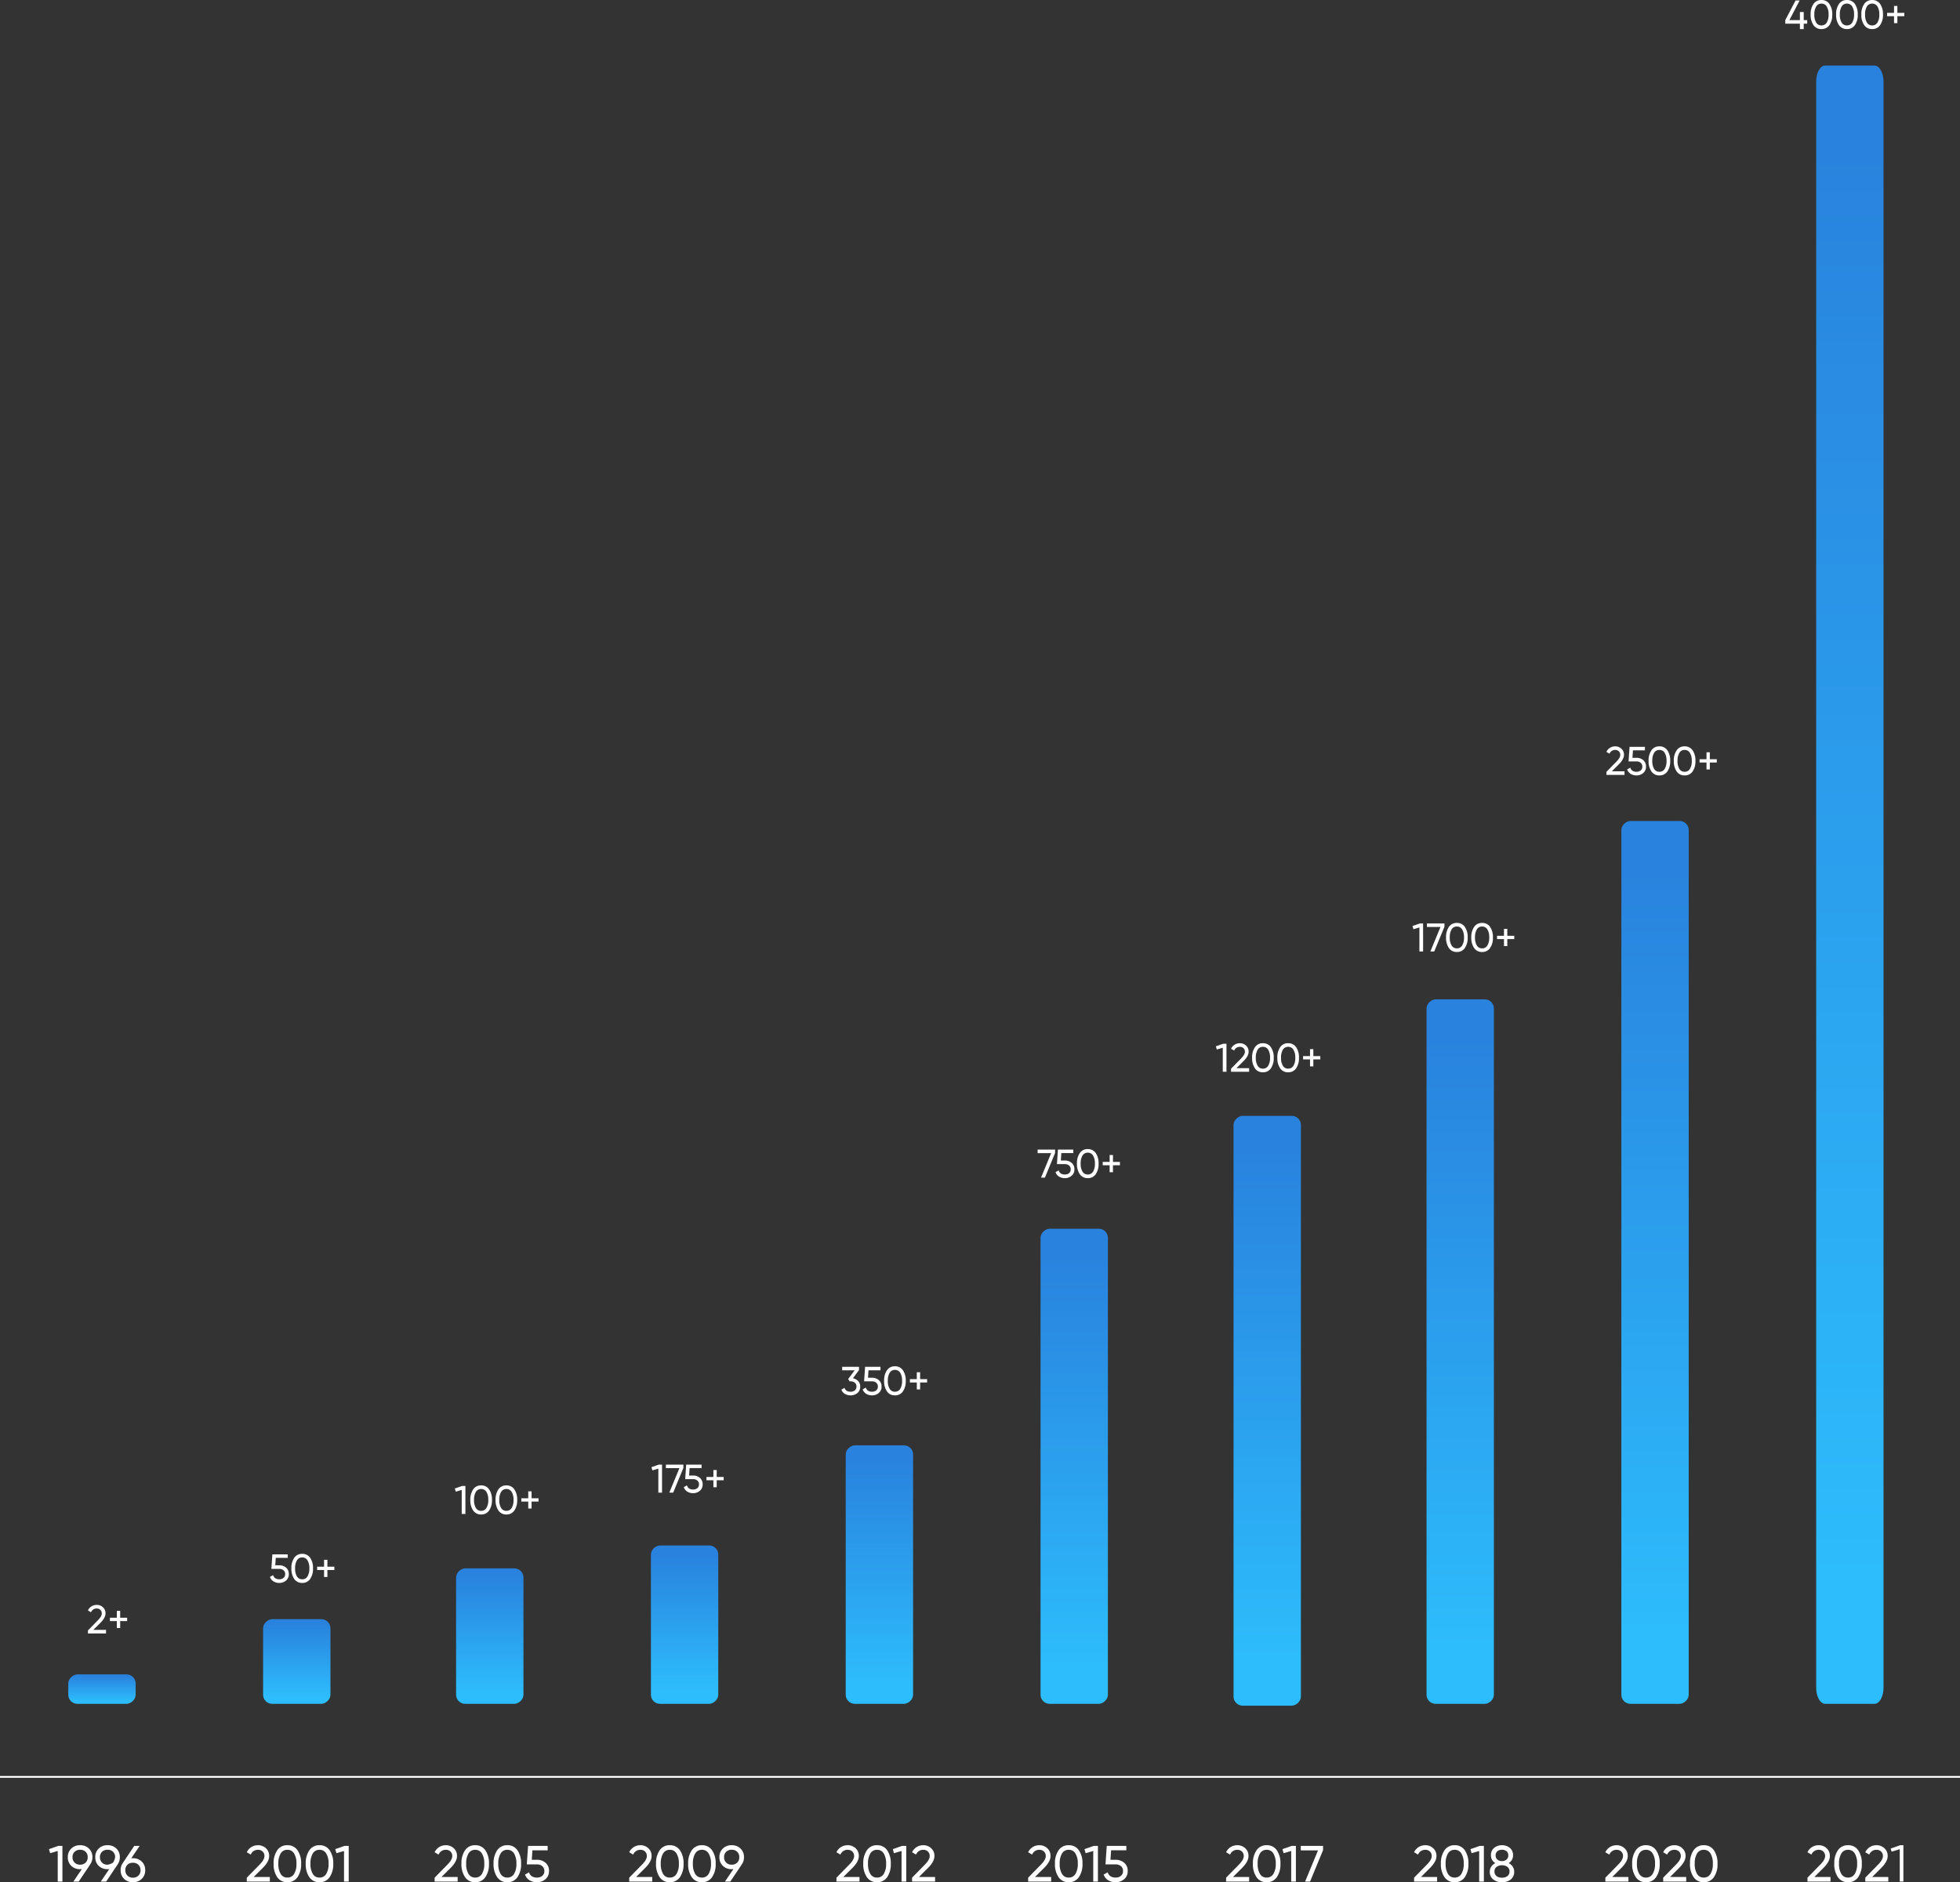 <svg xmlns="http://www.w3.org/2000/svg" xmlns:xlink="http://www.w3.org/1999/xlink" width="1076.5" height="1033.999" viewBox="0 0 1076.5 1033.999">
  <rect x="0" y="0" width="1076.5" height="1033.999" fill="#333333" stroke="none"/>
  <defs>
    <linearGradient id="linear-gradient" x1="0.083" y1="0.5" x2="0.942" y2="0.5" gradientUnits="objectBoundingBox">
      <stop offset="0" stop-color="#2dbcfc"/>
      <stop offset="1" stop-color="#2983de"/>
    </linearGradient>
  </defs>
  <g id="Group_11" data-name="Group 11" transform="translate(-340 -11)">
    <g id="Group_8" data-name="Group 8" transform="translate(41 237)">
      <g id="Group_1631" data-name="Group 1631" transform="translate(2655 3492)">
        <path id="_1996_2001_2005_2009_2012_2015_2017_2018_2020" data-name="1996       2001       2005      2009       2012       2015        2017       2018      2020" d="M5.544-19.6h2.24V0H5.208V-16.8L1.036-15.568l-.644-2.24Zm18.7,6.216a6.6,6.6,0,0,1-1.2,3.948h.028L16.744,0H13.8l4.648-6.86q-.616.056-.952.056a6.685,6.685,0,0,1-4.858-1.834,6.32,6.32,0,0,1-1.89-4.746,6.32,6.32,0,0,1,1.89-4.746A6.685,6.685,0,0,1,17.5-19.964a6.685,6.685,0,0,1,4.858,1.834,6.32,6.32,0,0,1,1.89,4.746ZM14.49-16.352a3.933,3.933,0,0,0-1.162,2.968A3.979,3.979,0,0,0,14.49-10.4,4.128,4.128,0,0,0,17.5-9.268,4.128,4.128,0,0,0,20.51-10.4a3.979,3.979,0,0,0,1.162-2.982,3.958,3.958,0,0,0-1.148-2.968A4.145,4.145,0,0,0,17.5-17.47,4.157,4.157,0,0,0,14.49-16.352Zm24.822,2.968a6.6,6.6,0,0,1-1.2,3.948h.028L31.808,0h-2.94l4.648-6.86q-.616.056-.952.056a6.685,6.685,0,0,1-4.858-1.834,6.32,6.32,0,0,1-1.89-4.746,6.32,6.32,0,0,1,1.89-4.746,6.685,6.685,0,0,1,4.858-1.834,6.685,6.685,0,0,1,4.858,1.834,6.32,6.32,0,0,1,1.89,4.746Zm-9.758-2.968a3.933,3.933,0,0,0-1.162,2.968A3.979,3.979,0,0,0,29.554-10.4a4.128,4.128,0,0,0,3.01,1.134,7.566,7.566,0,0,0,3.01-1.134,7.281,7.281,0,0,0,1.162-2.982,3.958,3.958,0,0,0-1.148-2.968,4.145,4.145,0,0,0-3.024-1.12A4.157,4.157,0,0,0,29.554-16.352Zm16.954,3.528a6.7,6.7,0,0,1,4.844,1.834,6.3,6.3,0,0,1,1.9,4.746,6.342,6.342,0,0,1-1.9,4.76A6.669,6.669,0,0,1,46.508.364,6.657,6.657,0,0,1,41.65-1.484a6.366,6.366,0,0,1-1.89-4.76,6.585,6.585,0,0,1,1.176-3.92l6.3-9.436H50.2l-4.63,6.832q.63-.056.938-.056ZM43.5-3.262a4.128,4.128,0,0,0,3.01,1.134,4.128,4.128,0,0,0,3.01-1.134,3.979,3.979,0,0,0,1.16-2.982,3.933,3.933,0,0,0-1.162-2.968,4.157,4.157,0,0,0-3.01-1.12,4.145,4.145,0,0,0-3.024,1.12,3.958,3.958,0,0,0-1.148,2.968A3.979,3.979,0,0,0,43.5-3.262ZM109.048,0V-2.128l6.916-7.056q2.772-2.772,2.772-4.76a3.319,3.319,0,0,0-1.008-2.576,3.513,3.513,0,0,0-2.464-.924,4.2,4.2,0,0,0-4.032,2.632L109.048-16.1a6.623,6.623,0,0,1,2.562-2.884,6.929,6.929,0,0,1,3.626-.98,6.226,6.226,0,0,1,4.284,1.624,5.562,5.562,0,0,1,1.82,4.368q0,2.969-3.5,6.471l-5,4.981h8.86V0Zm27.86-2.408A6.463,6.463,0,0,1,131.336.364a6.463,6.463,0,0,1-5.572-2.772A12.429,12.429,0,0,1,123.776-9.8a12.429,12.429,0,0,1,1.988-7.392,6.463,6.463,0,0,1,5.572-2.772,6.463,6.463,0,0,1,5.572,2.772A12.429,12.429,0,0,1,138.9-9.8a12.429,12.429,0,0,1-1.992,7.392Zm-9.24-1.764a4.121,4.121,0,0,0,3.668,1.988,4.154,4.154,0,0,0,3.682-1.988,10.247,10.247,0,0,0,1.3-5.628,10.321,10.321,0,0,0-1.3-5.642,4.147,4.147,0,0,0-3.682-2,4.121,4.121,0,0,0-3.668,1.988A10.4,10.4,0,0,0,126.38-9.8a10.336,10.336,0,0,0,1.288,5.628Zm26.88,1.764A6.463,6.463,0,0,1,148.976.364,6.463,6.463,0,0,1,143.4-2.408,12.429,12.429,0,0,1,141.416-9.8a12.429,12.429,0,0,1,1.988-7.392,6.463,6.463,0,0,1,5.572-2.772,6.463,6.463,0,0,1,5.572,2.772A12.429,12.429,0,0,1,156.536-9.8,12.429,12.429,0,0,1,154.548-2.408Zm-9.24-1.764a4.121,4.121,0,0,0,3.668,1.988,4.154,4.154,0,0,0,3.682-1.988,10.247,10.247,0,0,0,1.3-5.628,10.321,10.321,0,0,0-1.3-5.642,4.147,4.147,0,0,0-3.682-2,4.121,4.121,0,0,0-3.668,1.988A10.4,10.4,0,0,0,144.02-9.8a10.336,10.336,0,0,0,1.288,5.628ZM162.78-19.6h2.24V0h-2.576V-16.8l-4.172,1.232-.644-2.24ZM212.212,0V-2.128l6.916-7.056q2.772-2.772,2.772-4.76a3.319,3.319,0,0,0-1.008-2.576,3.513,3.513,0,0,0-2.464-.924,4.2,4.2,0,0,0-4.032,2.632L212.212-16.1a6.623,6.623,0,0,1,2.562-2.884,6.929,6.929,0,0,1,3.626-.98,6.226,6.226,0,0,1,4.284,1.624,5.562,5.562,0,0,1,1.82,4.368Q224.5-11,221-7.5l-5,4.98h8.861V0Zm27.86-2.408A6.463,6.463,0,0,1,234.5.364a6.463,6.463,0,0,1-5.572-2.772A12.429,12.429,0,0,1,226.94-9.8a12.429,12.429,0,0,1,1.988-7.392,6.463,6.463,0,0,1,5.572-2.772,6.463,6.463,0,0,1,5.572,2.772A12.429,12.429,0,0,1,242.06-9.8a12.429,12.429,0,0,1-1.988,7.392Zm-9.24-1.764A4.121,4.121,0,0,0,234.5-2.184a4.154,4.154,0,0,0,3.682-1.988,10.247,10.247,0,0,0,1.3-5.628,10.321,10.321,0,0,0-1.3-5.642,4.147,4.147,0,0,0-3.682-2,4.121,4.121,0,0,0-3.668,1.988A10.4,10.4,0,0,0,229.544-9.8a10.336,10.336,0,0,0,1.288,5.628Zm26.88,1.764A6.463,6.463,0,0,1,252.14.364a6.463,6.463,0,0,1-5.572-2.772A12.429,12.429,0,0,1,244.58-9.8a12.429,12.429,0,0,1,1.988-7.392,6.463,6.463,0,0,1,5.572-2.772,6.463,6.463,0,0,1,5.572,2.772A12.429,12.429,0,0,1,259.7-9.8a12.429,12.429,0,0,1-1.988,7.392Zm-9.24-1.764a4.121,4.121,0,0,0,3.668,1.988,4.154,4.154,0,0,0,3.682-1.988,10.247,10.247,0,0,0,1.3-5.628,10.321,10.321,0,0,0-1.3-5.642,4.147,4.147,0,0,0-3.682-2,4.121,4.121,0,0,0-3.668,1.988A10.4,10.4,0,0,0,247.184-9.8a10.336,10.336,0,0,0,1.288,5.628Zm19.958-7.784a6.985,6.985,0,0,1,4.694,1.638,5.627,5.627,0,0,1,1.92,4.522,5.584,5.584,0,0,1-1.96,4.508,7.139,7.139,0,0,1-4.76,1.652,7.524,7.524,0,0,1-4-1.078,5.7,5.7,0,0,1-2.464-3.122l2.212-1.26a3.656,3.656,0,0,0,1.512,2.17,4.859,4.859,0,0,0,2.744.742,4.539,4.539,0,0,0,3-.952,3.265,3.265,0,0,0,1.148-2.66A3.306,3.306,0,0,0,271.32-8.47a4.41,4.41,0,0,0-2.94-.966h-5.544l.7-10.164h10.752v2.436h-8.372l-.345,5.208ZM319.088,0V-2.128L326-9.184q2.772-2.772,2.772-4.76a3.319,3.319,0,0,0-1.008-2.576,3.513,3.513,0,0,0-2.464-.924,4.2,4.2,0,0,0-4.032,2.632l-2.18-1.288a6.623,6.623,0,0,1,2.562-2.884,6.929,6.929,0,0,1,3.626-.98,6.226,6.226,0,0,1,4.284,1.624,5.562,5.562,0,0,1,1.82,4.368q0,2.969-3.5,6.471l-5,4.981h8.861V0Zm27.86-2.408A6.463,6.463,0,0,1,341.376.364,6.463,6.463,0,0,1,335.8-2.408,12.429,12.429,0,0,1,333.816-9.8a12.429,12.429,0,0,1,1.988-7.392,6.463,6.463,0,0,1,5.572-2.772,6.463,6.463,0,0,1,5.572,2.772A12.429,12.429,0,0,1,348.936-9.8,12.429,12.429,0,0,1,346.948-2.408Zm-9.24-1.764a4.121,4.121,0,0,0,3.668,1.988,4.154,4.154,0,0,0,3.682-1.988,10.247,10.247,0,0,0,1.3-5.628,10.321,10.321,0,0,0-1.3-5.642,4.147,4.147,0,0,0-3.682-2,4.121,4.121,0,0,0-3.668,1.988A10.4,10.4,0,0,0,336.42-9.8a10.336,10.336,0,0,0,1.288,5.628Zm26.88,1.764A6.463,6.463,0,0,1,359.016.364a6.463,6.463,0,0,1-5.572-2.772A12.429,12.429,0,0,1,351.456-9.8a12.429,12.429,0,0,1,1.988-7.392,6.463,6.463,0,0,1,5.572-2.772,6.463,6.463,0,0,1,5.572,2.772A12.429,12.429,0,0,1,366.576-9.8a12.429,12.429,0,0,1-1.988,7.392Zm-9.24-1.764a4.121,4.121,0,0,0,3.668,1.988A4.154,4.154,0,0,0,362.7-4.172,10.247,10.247,0,0,0,364-9.8a10.32,10.32,0,0,0-1.3-5.642,4.147,4.147,0,0,0-3.682-2,4.121,4.121,0,0,0-3.668,1.988A10.4,10.4,0,0,0,354.06-9.8a10.336,10.336,0,0,0,1.288,5.628Zm26.768-9.212a6.6,6.6,0,0,1-1.2,3.948h.028L374.612,0h-2.94l4.648-6.86q-.616.056-.952.056a6.685,6.685,0,0,1-4.858-1.834,6.32,6.32,0,0,1-1.89-4.746,6.32,6.32,0,0,1,1.89-4.746,6.685,6.685,0,0,1,4.858-1.834,6.685,6.685,0,0,1,4.858,1.834,6.32,6.32,0,0,1,1.89,4.746Zm-9.758-2.968a3.933,3.933,0,0,0-1.162,2.968,3.979,3.979,0,0,0,1.162,2.982,4.128,4.128,0,0,0,3.01,1.134,4.128,4.128,0,0,0,3.01-1.134,3.979,3.979,0,0,0,1.162-2.982,3.958,3.958,0,0,0-1.148-2.968,4.145,4.145,0,0,0-3.024-1.12,4.157,4.157,0,0,0-3.01,1.12ZM432.908,0V-2.128l6.916-7.056q2.772-2.772,2.772-4.76a3.319,3.319,0,0,0-1.008-2.576,3.513,3.513,0,0,0-2.464-.924,4.2,4.2,0,0,0-4.032,2.632L432.908-16.1a6.623,6.623,0,0,1,2.562-2.884,6.929,6.929,0,0,1,3.626-.98,6.226,6.226,0,0,1,4.284,1.624,5.562,5.562,0,0,1,1.82,4.368q0,2.969-3.5,6.471l-5,4.981h8.861V0Zm27.86-2.408A6.463,6.463,0,0,1,455.2.364a6.463,6.463,0,0,1-5.572-2.772A12.429,12.429,0,0,1,447.636-9.8a12.429,12.429,0,0,1,1.988-7.392,6.463,6.463,0,0,1,5.572-2.772,6.463,6.463,0,0,1,5.572,2.772A12.429,12.429,0,0,1,462.756-9.8a12.429,12.429,0,0,1-1.988,7.392Zm-9.24-1.764A4.121,4.121,0,0,0,455.2-2.184a4.154,4.154,0,0,0,3.682-1.988,10.247,10.247,0,0,0,1.3-5.628,10.321,10.321,0,0,0-1.3-5.642,4.147,4.147,0,0,0-3.682-2,4.121,4.121,0,0,0-3.668,1.988A10.4,10.4,0,0,0,450.24-9.8a10.336,10.336,0,0,0,1.288,5.628ZM469-19.6h2.24V0h-2.576V-16.8l-4.172,1.232-.644-2.24ZM474.432,0V-2.128l6.916-7.056q2.772-2.772,2.772-4.76a3.319,3.319,0,0,0-1.008-2.576,3.513,3.513,0,0,0-2.464-.924,4.2,4.2,0,0,0-4.032,2.632L474.432-16.1a6.623,6.623,0,0,1,2.562-2.884,6.929,6.929,0,0,1,3.626-.98,6.226,6.226,0,0,1,4.28,1.624,5.562,5.562,0,0,1,1.82,4.368q0,2.969-3.5,6.471l-5,4.981h8.861V0Zm63.756,0V-2.128L545.1-9.184q2.772-2.772,2.772-4.76a3.319,3.319,0,0,0-1.008-2.576,3.513,3.513,0,0,0-2.464-.924,4.2,4.2,0,0,0-4.032,2.632l-2.18-1.288a6.623,6.623,0,0,1,2.562-2.884,6.929,6.929,0,0,1,3.626-.98,6.226,6.226,0,0,1,4.284,1.624,5.562,5.562,0,0,1,1.82,4.368q0,2.969-3.5,6.471l-5,4.981h8.861V0Zm27.86-2.408A6.463,6.463,0,0,1,560.476.364,6.463,6.463,0,0,1,554.9-2.408,12.429,12.429,0,0,1,552.916-9.8a12.429,12.429,0,0,1,1.988-7.392,6.463,6.463,0,0,1,5.572-2.772,6.463,6.463,0,0,1,5.572,2.772A12.429,12.429,0,0,1,568.036-9.8a12.429,12.429,0,0,1-1.988,7.392Zm-9.24-1.764a4.121,4.121,0,0,0,3.668,1.988,4.154,4.154,0,0,0,3.682-1.988,10.247,10.247,0,0,0,1.3-5.628,10.321,10.321,0,0,0-1.3-5.642,4.147,4.147,0,0,0-3.682-2,4.121,4.121,0,0,0-3.668,1.988A10.4,10.4,0,0,0,555.52-9.8a10.336,10.336,0,0,0,1.288,5.628ZM574.28-19.6h2.24V0h-2.576V-16.8l-4.172,1.232-.644-2.24Zm11.978,7.644a6.985,6.985,0,0,1,4.694,1.638,5.627,5.627,0,0,1,1.92,4.522,5.584,5.584,0,0,1-1.96,4.508,7.139,7.139,0,0,1-4.76,1.652,7.524,7.524,0,0,1-4-1.078,5.7,5.7,0,0,1-2.464-3.122L581.9-5.1a3.656,3.656,0,0,0,1.512,2.17,4.859,4.859,0,0,0,2.744.742,4.539,4.539,0,0,0,3-.952A3.265,3.265,0,0,0,590.3-5.8a3.306,3.306,0,0,0-1.148-2.674,4.41,4.41,0,0,0-2.94-.966h-5.544l.7-10.164H592.12v2.436h-8.372L583.4-11.96ZM646.916,0V-2.128l6.916-7.056q2.772-2.772,2.772-4.76a3.319,3.319,0,0,0-1-2.576,3.513,3.513,0,0,0-2.464-.924,4.2,4.2,0,0,0-4.032,2.632L646.916-16.1a6.623,6.623,0,0,1,2.562-2.884,6.929,6.929,0,0,1,3.626-.98,6.226,6.226,0,0,1,4.284,1.624,5.562,5.562,0,0,1,1.82,4.368q0,2.969-3.5,6.471l-5,4.981h8.861V0Zm27.86-2.408A6.463,6.463,0,0,1,669.2.364a6.463,6.463,0,0,1-5.572-2.772A12.429,12.429,0,0,1,661.644-9.8a12.429,12.429,0,0,1,1.988-7.392,6.463,6.463,0,0,1,5.572-2.772,6.463,6.463,0,0,1,5.572,2.772A12.429,12.429,0,0,1,676.764-9.8a12.429,12.429,0,0,1-1.988,7.392Zm-9.24-1.764A4.121,4.121,0,0,0,669.2-2.184a4.154,4.154,0,0,0,3.682-1.988,10.247,10.247,0,0,0,1.3-5.628,10.321,10.321,0,0,0-1.3-5.642,4.147,4.147,0,0,0-3.682-2,4.121,4.121,0,0,0-3.668,1.988A10.4,10.4,0,0,0,664.248-9.8a10.337,10.337,0,0,0,1.288,5.628ZM683.008-19.6h2.24V0h-2.576V-16.8L678.5-15.568l-.644-2.24Zm4.926,0h12.238v2.324L693.032,0h-2.716L697.4-17.136h-9.464ZM750.16,0V-2.128l6.916-7.056q2.772-2.772,2.772-4.76a3.319,3.319,0,0,0-1.008-2.576,3.513,3.513,0,0,0-2.464-.924,4.2,4.2,0,0,0-4.032,2.632L750.16-16.1a6.623,6.623,0,0,1,2.562-2.884,6.929,6.929,0,0,1,3.626-.98,6.226,6.226,0,0,1,4.284,1.624,5.562,5.562,0,0,1,1.82,4.368q0,2.969-3.5,6.471l-5,4.981h8.861V0Zm27.86-2.408A6.463,6.463,0,0,1,772.448.364a6.463,6.463,0,0,1-5.572-2.772A12.428,12.428,0,0,1,764.888-9.8a12.429,12.429,0,0,1,1.988-7.392,6.463,6.463,0,0,1,5.572-2.772,6.463,6.463,0,0,1,5.572,2.772A12.429,12.429,0,0,1,780.008-9.8a12.429,12.429,0,0,1-1.988,7.392Zm-9.24-1.764a4.121,4.121,0,0,0,3.668,1.988,4.154,4.154,0,0,0,3.682-1.988,10.248,10.248,0,0,0,1.3-5.628,10.321,10.321,0,0,0-1.3-5.642,4.147,4.147,0,0,0-3.682-2,4.121,4.121,0,0,0-3.668,1.988A10.4,10.4,0,0,0,767.492-9.8a10.336,10.336,0,0,0,1.288,5.628ZM786.252-19.6h2.24V0h-2.576V-16.8l-4.172,1.232-.644-2.24ZM802.1-10.136a5.739,5.739,0,0,1,2.24,1.96,4.973,4.973,0,0,1,.812,2.8,5.135,5.135,0,0,1-1.876,4.214A7.431,7.431,0,0,1,798.432.364a7.387,7.387,0,0,1-4.816-1.526,5.134,5.134,0,0,1-1.876-4.214,4.973,4.973,0,0,1,.812-2.8,5.74,5.74,0,0,1,2.24-1.96,4.785,4.785,0,0,1-2.408-4.284,4.979,4.979,0,0,1,1.778-4.1,6.565,6.565,0,0,1,4.27-1.442,6.606,6.606,0,0,1,4.3,1.442,4.979,4.979,0,0,1,1.778,4.1,4.785,4.785,0,0,1-2.41,4.284Zm-3.668-7.336a3.877,3.877,0,0,0-2.478.784,2.78,2.78,0,0,0-.994,2.324,2.82,2.82,0,0,0,1.008,2.31,3.761,3.761,0,0,0,2.464.826,3.761,3.761,0,0,0,2.464-.826,2.82,2.82,0,0,0,1.008-2.31,2.8,2.8,0,0,0-.98-2.324,3.864,3.864,0,0,0-2.492-.784Zm0,15.344a4.77,4.77,0,0,0,3.01-.882,3.019,3.019,0,0,0,1.134-2.534,2.989,2.989,0,0,0-1.134-2.506,4.77,4.77,0,0,0-3.01-.882,4.722,4.722,0,0,0-2.982.882,2.989,2.989,0,0,0-1.134,2.506A3.019,3.019,0,0,0,795.45-3.01a4.722,4.722,0,0,0,2.982.882ZM855.224,0V-2.128l6.916-7.056q2.772-2.772,2.772-4.76A3.319,3.319,0,0,0,863.9-16.52a3.513,3.513,0,0,0-2.464-.924,4.2,4.2,0,0,0-4.032,2.632l-2.18-1.288a6.624,6.624,0,0,1,2.562-2.884,6.929,6.929,0,0,1,3.626-.98A6.226,6.226,0,0,1,865.7-18.34a5.562,5.562,0,0,1,1.82,4.368q0,2.969-3.5,6.471l-5,4.981h8.861V0Zm27.86-2.408A6.463,6.463,0,0,1,877.512.364a6.463,6.463,0,0,1-5.572-2.772A12.428,12.428,0,0,1,869.952-9.8a12.429,12.429,0,0,1,1.988-7.392,6.463,6.463,0,0,1,5.572-2.772,6.463,6.463,0,0,1,5.572,2.772A12.43,12.43,0,0,1,885.072-9.8a12.429,12.429,0,0,1-1.988,7.392Zm-9.24-1.764a4.121,4.121,0,0,0,3.668,1.988,4.154,4.154,0,0,0,3.682-1.988A10.247,10.247,0,0,0,882.5-9.8a10.32,10.32,0,0,0-1.3-5.642,4.147,4.147,0,0,0-3.682-2,4.121,4.121,0,0,0-3.668,1.988A10.4,10.4,0,0,0,872.556-9.8a10.337,10.337,0,0,0,1.288,5.628ZM886.976,0V-2.128l6.916-7.056q2.772-2.772,2.772-4.76a3.32,3.32,0,0,0-1.008-2.576,3.513,3.513,0,0,0-2.464-.924,4.2,4.2,0,0,0-4.032,2.632L886.976-16.1a6.623,6.623,0,0,1,2.562-2.884,6.929,6.929,0,0,1,3.626-.98,6.226,6.226,0,0,1,4.284,1.624,5.562,5.562,0,0,1,1.82,4.368q0,2.969-3.5,6.471l-5,4.981h8.861V0Zm27.86-2.408A6.463,6.463,0,0,1,909.264.364a6.463,6.463,0,0,1-5.572-2.772A12.429,12.429,0,0,1,901.7-9.8a12.429,12.429,0,0,1,1.988-7.392,6.463,6.463,0,0,1,5.572-2.772,6.463,6.463,0,0,1,5.572,2.772A12.431,12.431,0,0,1,916.824-9.8a12.43,12.43,0,0,1-1.988,7.392ZM905.6-4.172a4.121,4.121,0,0,0,3.668,1.988,4.154,4.154,0,0,0,3.682-1.988,10.247,10.247,0,0,0,1.3-5.628,10.321,10.321,0,0,0-1.3-5.642,4.147,4.147,0,0,0-3.682-2,4.121,4.121,0,0,0-3.668,1.988A10.4,10.4,0,0,0,904.308-9.8,10.336,10.336,0,0,0,905.6-4.172Z" transform="translate(-2329.5 -2684.372)" fill="#fff"/>
        <line id="Line_24" data-name="Line 24" x2="1076.5" transform="translate(-2356 -2741.872)" fill="none" stroke="#fff" stroke-width="1"/>
        <rect id="Rectangle_765" data-name="Rectangle 765" width="16.189" height="37" rx="5" transform="translate(-2318.5 -2782.001) rotate(-90)" fill="url(#linear-gradient)"/>
        <rect id="Rectangle_766" data-name="Rectangle 766" width="46.51" height="37" rx="5" transform="translate(-2211.5 -2781.999) rotate(-90)" fill="url(#linear-gradient)"/>
        <rect id="Rectangle_767" data-name="Rectangle 767" width="87" height="37" rx="5" transform="translate(-1998.5 -2782) rotate(-90)" fill="url(#linear-gradient)"/>
        <rect id="Rectangle_768" data-name="Rectangle 768" width="74.415" height="37" rx="5" transform="translate(-2105.5 -2781.999) rotate(-90)" fill="url(#linear-gradient)"/>
        <rect id="Rectangle_769" data-name="Rectangle 769" width="141.999" height="37" rx="5" transform="translate(-1891.5 -2782.001) rotate(-90)" fill="url(#linear-gradient)"/>
        <rect id="Rectangle_770" data-name="Rectangle 770" width="261" height="37" rx="5" transform="translate(-1784.5 -2782) rotate(-90)" fill="url(#linear-gradient)"/>
        <rect id="Rectangle_771" data-name="Rectangle 771" width="485.001" height="37" rx="5" transform="translate(-1465.5 -2781.999) rotate(-90)" fill="url(#linear-gradient)"/>
        <rect id="Rectangle_772" data-name="Rectangle 772" width="324" height="37" rx="5" transform="translate(-1678.5 -2781) rotate(-90)" fill="url(#linear-gradient)"/>
        <rect id="Rectangle_773" data-name="Rectangle 773" width="387" height="37" rx="5" transform="translate(-1572.5 -2782) rotate(-90)" fill="url(#linear-gradient)"/>
        <path id="_2_" data-name="2+" d="M.792,0V-1.672L6.226-7.216Q8.4-9.394,8.4-10.956a2.608,2.608,0,0,0-.792-2.024,2.76,2.76,0,0,0-1.936-.726A3.3,3.3,0,0,0,2.5-11.638L.792-12.65a5.2,5.2,0,0,1,2.013-2.266,5.444,5.444,0,0,1,2.849-.77A4.892,4.892,0,0,1,9.02-14.41a4.37,4.37,0,0,1,1.43,3.432q0,2.333-2.748,5.084L3.774-1.98h6.962V0ZM22.33-8.624V-6.8H18.5v3.83H16.676V-6.8H12.87V-8.624h3.806V-12.43H18.5v3.806Z" transform="translate(-2308.5 -2820.666)" fill="#fff"/>
        <path id="_50_" data-name="50+" d="M5.935-9.394A5.488,5.488,0,0,1,9.624-8.107a4.422,4.422,0,0,1,1.508,3.553,4.388,4.388,0,0,1-1.54,3.542,5.609,5.609,0,0,1-3.74,1.3A5.911,5.911,0,0,1,2.706-.561,4.475,4.475,0,0,1,.77-3.014L2.508-4A2.872,2.872,0,0,0,3.7-2.3a3.818,3.818,0,0,0,2.156.583A3.567,3.567,0,0,0,8.21-2.465a2.565,2.565,0,0,0,.9-2.09,2.6,2.6,0,0,0-.9-2.1A3.465,3.465,0,0,0,5.9-7.414H1.54L2.09-15.4h8.448v1.914H3.96L3.689-9.394Zm16.923,7.5A5.078,5.078,0,0,1,18.48.286,5.078,5.078,0,0,1,14.1-1.892,9.765,9.765,0,0,1,12.54-7.7a9.765,9.765,0,0,1,1.56-5.808,5.078,5.078,0,0,1,4.378-2.178,5.078,5.078,0,0,1,4.378,2.178A9.765,9.765,0,0,1,24.42-7.7a9.765,9.765,0,0,1-1.562,5.808ZM15.6-3.278a3.238,3.238,0,0,0,2.88,1.562,3.264,3.264,0,0,0,2.893-1.562A8.051,8.051,0,0,0,22.4-7.7a8.109,8.109,0,0,0-1.023-4.433,3.258,3.258,0,0,0-2.893-1.573A3.238,3.238,0,0,0,15.6-12.144,8.17,8.17,0,0,0,14.586-7.7,8.121,8.121,0,0,0,15.6-3.278ZM36.146-8.624V-6.8H32.318v3.83H30.492V-6.8H26.686V-8.624h3.806V-12.43h1.826v3.806Z" transform="translate(-2208.5 -2848.714)" fill="#fff"/>
        <path id="_100_" data-name="100+" d="M4.356-15.4h1.76V0H4.092V-13.2l-3.278.968-.506-1.76ZM19.14-1.892A5.078,5.078,0,0,1,14.762.286a5.078,5.078,0,0,1-4.378-2.178A9.765,9.765,0,0,1,8.822-7.7a9.765,9.765,0,0,1,1.562-5.808,5.078,5.078,0,0,1,4.378-2.178,5.078,5.078,0,0,1,4.378,2.178A9.765,9.765,0,0,1,20.7-7.7a9.765,9.765,0,0,1-1.56,5.808ZM11.88-3.278a3.238,3.238,0,0,0,2.882,1.562,3.264,3.264,0,0,0,2.893-1.562A8.051,8.051,0,0,0,18.678-7.7a8.109,8.109,0,0,0-1.023-4.433,3.258,3.258,0,0,0-2.893-1.573,3.238,3.238,0,0,0-2.882,1.562A8.17,8.17,0,0,0,10.868-7.7,8.121,8.121,0,0,0,11.88-3.278ZM33-1.892A5.078,5.078,0,0,1,28.622.286a5.078,5.078,0,0,1-4.378-2.178A9.765,9.765,0,0,1,22.682-7.7a9.765,9.765,0,0,1,1.562-5.808,5.078,5.078,0,0,1,4.378-2.178A5.078,5.078,0,0,1,33-13.508,9.765,9.765,0,0,1,34.562-7.7,9.765,9.765,0,0,1,33-1.892ZM25.74-3.278a3.238,3.238,0,0,0,2.882,1.562,3.264,3.264,0,0,0,2.893-1.562A8.051,8.051,0,0,0,32.538-7.7a8.109,8.109,0,0,0-1.023-4.433,3.258,3.258,0,0,0-2.893-1.573,3.238,3.238,0,0,0-2.882,1.562A8.17,8.17,0,0,0,24.728-7.7,8.121,8.121,0,0,0,25.74-3.278ZM46.288-8.624V-6.8H42.46v3.83H40.634V-6.8H36.828V-8.624h3.806V-12.43H42.46v3.806Z" transform="translate(-2106.5 -2886.311)" fill="#fff"/>
        <path id="_175_" data-name="175+" d="M4.356-15.4h1.76V0H4.092V-13.2l-3.278.968-.506-1.76Zm3.871,0h9.615v1.826L12.232,0H10.1l5.565-13.464H8.227Zm15,6.006a5.488,5.488,0,0,1,3.688,1.287,4.422,4.422,0,0,1,1.508,3.553,4.388,4.388,0,0,1-1.54,3.542,5.609,5.609,0,0,1-3.74,1.3A5.912,5.912,0,0,1,20-.561a4.475,4.475,0,0,1-1.936-2.453L19.8-4a2.872,2.872,0,0,0,1.188,1.7,3.818,3.818,0,0,0,2.156.583A3.567,3.567,0,0,0,25.5-2.464a2.565,2.565,0,0,0,.9-2.09,2.6,2.6,0,0,0-.9-2.1,3.465,3.465,0,0,0-2.31-.759H18.832l.55-7.986H27.83v1.914H21.252l-.271,4.092Zm16.747.77V-6.8H36.146v3.83H34.32V-6.8H30.514V-8.624H34.32V-12.43h1.826v3.806Z" transform="translate(-1998.5 -2898.018)" fill="#fff"/>
        <path id="_350_" data-name="350+" d="M6.945-9.091a5.16,5.16,0,0,1,2.887,1.52,4.217,4.217,0,0,1,1.124,3.017,4.388,4.388,0,0,1-1.54,3.542,5.609,5.609,0,0,1-3.74,1.3,6.041,6.041,0,0,1-3.124-.8A4.417,4.417,0,0,1,.616-2.838L2.332-3.85q.682,2.134,3.344,2.134a3.532,3.532,0,0,0,2.332-.748,2.565,2.565,0,0,0,.9-2.09,2.6,2.6,0,0,0-.9-2.1,3.5,3.5,0,0,0-2.332-.759H5.148L4.334-8.668,7.9-13.486H1.056V-15.4H10.3l-.012,1.8Zm10.54-.3A5.488,5.488,0,0,1,21.173-8.1a4.422,4.422,0,0,1,1.508,3.553A4.388,4.388,0,0,1,21.141-1,5.609,5.609,0,0,1,17.4.286a5.911,5.911,0,0,1-3.146-.847A4.475,4.475,0,0,1,12.32-3.014L14.058-4a2.872,2.872,0,0,0,1.188,1.7,3.818,3.818,0,0,0,2.156.583,3.567,3.567,0,0,0,2.354-.748,2.565,2.565,0,0,0,.9-2.09,2.6,2.6,0,0,0-.9-2.1,3.465,3.465,0,0,0-2.31-.759H13.09l.55-7.986h8.448v1.914H15.51l-.271,4.092Zm16.923,7.5A5.078,5.078,0,0,1,30.03.286a5.078,5.078,0,0,1-4.378-2.178A9.765,9.765,0,0,1,24.09-7.7a9.765,9.765,0,0,1,1.562-5.808,5.078,5.078,0,0,1,4.378-2.178,5.078,5.078,0,0,1,4.378,2.178A9.765,9.765,0,0,1,35.97-7.7a9.765,9.765,0,0,1-1.562,5.808Zm-7.26-1.386A3.238,3.238,0,0,0,30.03-1.716a3.264,3.264,0,0,0,2.893-1.562A8.051,8.051,0,0,0,33.946-7.7a8.109,8.109,0,0,0-1.023-4.433,3.258,3.258,0,0,0-2.893-1.573,3.238,3.238,0,0,0-2.882,1.562A8.17,8.17,0,0,0,26.136-7.7a8.121,8.121,0,0,0,1.012,4.422ZM47.7-8.624V-6.8H43.868v3.83H42.042V-6.8H38.236V-8.624h3.806V-12.43h1.826v3.806Z" transform="translate(-1894.5 -2951.746)" fill="#fff"/>
        <path id="_750_" data-name="750+" d="M.4-15.4h9.61v1.826L4.4,0H2.266L7.831-13.464H.4Zm15,6.006a5.488,5.488,0,0,1,3.688,1.287A4.422,4.422,0,0,1,20.6-4.554a4.388,4.388,0,0,1-1.54,3.542,5.609,5.609,0,0,1-3.74,1.3,5.911,5.911,0,0,1-3.15-.847,4.475,4.475,0,0,1-1.94-2.455L11.968-4a2.872,2.872,0,0,0,1.188,1.7,3.818,3.818,0,0,0,2.156.583,3.567,3.567,0,0,0,2.354-.748,2.565,2.565,0,0,0,.9-2.09,2.6,2.6,0,0,0-.9-2.1,3.465,3.465,0,0,0-2.31-.759H11l.55-7.986H20v1.914H13.42l-.271,4.092Zm16.923,7.5A5.078,5.078,0,0,1,27.94.286a5.078,5.078,0,0,1-4.378-2.178A9.765,9.765,0,0,1,22-7.7a9.765,9.765,0,0,1,1.562-5.808,5.078,5.078,0,0,1,4.378-2.178,5.078,5.078,0,0,1,4.378,2.178A9.765,9.765,0,0,1,33.88-7.7a9.765,9.765,0,0,1-1.562,5.808ZM25.058-3.28A3.238,3.238,0,0,0,27.94-1.716a3.264,3.264,0,0,0,2.893-1.562A8.051,8.051,0,0,0,31.856-7.7a8.109,8.109,0,0,0-1.023-4.433,3.258,3.258,0,0,0-2.893-1.573,3.238,3.238,0,0,0-2.882,1.562A8.17,8.17,0,0,0,24.046-7.7a8.121,8.121,0,0,0,1.012,4.422ZM45.606-8.624V-6.8H41.778v3.83H39.952V-6.8H36.146V-8.624h3.806V-12.43h1.826v3.806Z" transform="translate(-1786.5 -3071.075)" fill="#fff"/>
        <path id="_1200_" data-name="1200+" d="M4.356-15.4h1.76V0H4.092V-13.2l-3.278.968-.506-1.76ZM8.624,0V-1.672l5.434-5.544q2.178-2.178,2.178-3.74a2.608,2.608,0,0,0-.792-2.024,2.76,2.76,0,0,0-1.936-.726,3.3,3.3,0,0,0-3.168,2.068L8.624-12.65a5.2,5.2,0,0,1,2.013-2.266,5.444,5.444,0,0,1,2.849-.77,4.892,4.892,0,0,1,3.366,1.276,4.37,4.37,0,0,1,1.43,3.432q0,2.333-2.748,5.084L11.606-1.98h6.962V0Zm21.89-1.892A5.078,5.078,0,0,1,26.136.286a5.078,5.078,0,0,1-4.378-2.178A9.765,9.765,0,0,1,20.2-7.7a9.765,9.765,0,0,1,1.562-5.808,5.078,5.078,0,0,1,4.378-2.178,5.078,5.078,0,0,1,4.378,2.178A9.765,9.765,0,0,1,32.076-7.7a9.765,9.765,0,0,1-1.562,5.808Zm-7.26-1.386a3.238,3.238,0,0,0,2.882,1.562,3.264,3.264,0,0,0,2.893-1.562A8.051,8.051,0,0,0,30.052-7.7a8.109,8.109,0,0,0-1.023-4.433,3.258,3.258,0,0,0-2.893-1.573,3.238,3.238,0,0,0-2.882,1.562A8.17,8.17,0,0,0,22.242-7.7a8.121,8.121,0,0,0,1.012,4.422Zm21.12,1.386A5.078,5.078,0,0,1,40,.286a5.078,5.078,0,0,1-4.378-2.178A9.765,9.765,0,0,1,34.056-7.7a9.765,9.765,0,0,1,1.562-5.808A5.078,5.078,0,0,1,40-15.686a5.078,5.078,0,0,1,4.378,2.178A9.765,9.765,0,0,1,45.936-7.7a9.765,9.765,0,0,1-1.562,5.808Zm-7.26-1.386A3.238,3.238,0,0,0,40-1.716a3.264,3.264,0,0,0,2.893-1.562A8.051,8.051,0,0,0,43.912-7.7a8.109,8.109,0,0,0-1.023-4.433A3.258,3.258,0,0,0,40-13.706a3.238,3.238,0,0,0-2.882,1.562A8.17,8.17,0,0,0,36.1-7.7a8.121,8.121,0,0,0,1.014,4.422ZM57.662-8.624V-6.8H53.834v3.83H52.008V-6.8H48.2V-8.624h3.806V-12.43h1.826v3.806Z" transform="translate(-1688.5 -3129.226)" fill="#fff"/>
        <path id="_1700_" data-name="1700+" d="M4.356-15.4h1.76V0H4.092V-13.2l-3.278.968-.506-1.76Zm3.871,0h9.615v1.826L12.232,0H10.1l5.565-13.464H8.227ZM29.04-1.892A5.078,5.078,0,0,1,24.662.286a5.078,5.078,0,0,1-4.378-2.178A9.765,9.765,0,0,1,18.722-7.7a9.765,9.765,0,0,1,1.562-5.808,5.078,5.078,0,0,1,4.378-2.178,5.078,5.078,0,0,1,4.378,2.178A9.765,9.765,0,0,1,30.6-7.7a9.765,9.765,0,0,1-1.56,5.808ZM21.78-3.278a3.238,3.238,0,0,0,2.882,1.562,3.264,3.264,0,0,0,2.893-1.562A8.051,8.051,0,0,0,28.578-7.7a8.109,8.109,0,0,0-1.023-4.433,3.258,3.258,0,0,0-2.893-1.573,3.238,3.238,0,0,0-2.882,1.562A8.17,8.17,0,0,0,20.768-7.7,8.121,8.121,0,0,0,21.78-3.278ZM42.9-1.892A5.078,5.078,0,0,1,38.522.286a5.078,5.078,0,0,1-4.378-2.178A9.765,9.765,0,0,1,32.582-7.7a9.765,9.765,0,0,1,1.562-5.808,5.078,5.078,0,0,1,4.378-2.178A5.078,5.078,0,0,1,42.9-13.508,9.765,9.765,0,0,1,44.462-7.7,9.765,9.765,0,0,1,42.9-1.892ZM35.64-3.278a3.238,3.238,0,0,0,2.882,1.562,3.264,3.264,0,0,0,2.893-1.562A8.051,8.051,0,0,0,42.438-7.7a8.109,8.109,0,0,0-1.023-4.433,3.258,3.258,0,0,0-2.893-1.573,3.238,3.238,0,0,0-2.882,1.562A8.17,8.17,0,0,0,34.628-7.7,8.121,8.121,0,0,0,35.64-3.278ZM56.188-8.624V-6.8H52.36v3.83H50.534V-6.8H46.728V-8.624h3.806V-12.43H52.36v3.806Z" transform="translate(-1580.5 -3195.31)" fill="#fff"/>
        <path id="_2500_" data-name="2500+" d="M.792,0V-1.672L6.226-7.216Q8.4-9.394,8.4-10.956a2.608,2.608,0,0,0-.792-2.024,2.76,2.76,0,0,0-1.936-.726A3.3,3.3,0,0,0,2.5-11.638L.792-12.65a5.2,5.2,0,0,1,2.013-2.266,5.444,5.444,0,0,1,2.849-.77A4.892,4.892,0,0,1,9.02-14.41a4.37,4.37,0,0,1,1.43,3.432q0,2.333-2.748,5.084L3.774-1.98h6.962V0ZM17.353-9.394a5.488,5.488,0,0,1,3.688,1.287A4.422,4.422,0,0,1,22.55-4.554a4.388,4.388,0,0,1-1.54,3.542,5.609,5.609,0,0,1-3.74,1.3,5.911,5.911,0,0,1-3.146-.847,4.475,4.475,0,0,1-1.936-2.453L13.926-4a2.872,2.872,0,0,0,1.188,1.7,3.818,3.818,0,0,0,2.156.583,3.567,3.567,0,0,0,2.354-.748,2.565,2.565,0,0,0,.9-2.09,2.6,2.6,0,0,0-.9-2.1,3.465,3.465,0,0,0-2.31-.759H12.958l.55-7.986h8.448v1.914H15.378l-.271,4.092Zm16.923,7.5A5.078,5.078,0,0,1,29.9.286a5.078,5.078,0,0,1-4.38-2.178A9.765,9.765,0,0,1,23.958-7.7a9.765,9.765,0,0,1,1.562-5.808,5.078,5.078,0,0,1,4.38-2.178,5.078,5.078,0,0,1,4.378,2.178A9.765,9.765,0,0,1,35.838-7.7a9.765,9.765,0,0,1-1.562,5.808ZM27.016-3.28A3.238,3.238,0,0,0,29.9-1.716a3.264,3.264,0,0,0,2.893-1.562A8.051,8.051,0,0,0,33.814-7.7a8.109,8.109,0,0,0-1.023-4.433A3.258,3.258,0,0,0,29.9-13.706a3.238,3.238,0,0,0-2.882,1.562A8.17,8.17,0,0,0,26-7.7a8.121,8.121,0,0,0,1.016,4.422Zm21.12,1.386A5.078,5.078,0,0,1,43.758.286,5.078,5.078,0,0,1,39.38-1.892,9.765,9.765,0,0,1,37.818-7.7a9.765,9.765,0,0,1,1.562-5.808,5.078,5.078,0,0,1,4.378-2.178,5.078,5.078,0,0,1,4.378,2.178A9.765,9.765,0,0,1,49.7-7.7a9.765,9.765,0,0,1-1.564,5.808ZM40.876-3.28a3.238,3.238,0,0,0,2.882,1.562A3.264,3.264,0,0,0,46.651-3.28,8.051,8.051,0,0,0,47.674-7.7a8.109,8.109,0,0,0-1.023-4.433,3.258,3.258,0,0,0-2.893-1.573,3.238,3.238,0,0,0-2.882,1.562A8.17,8.17,0,0,0,39.864-7.7a8.121,8.121,0,0,0,1.012,4.422ZM61.424-8.624V-6.8H57.6v3.83H55.77V-6.8H51.964V-8.624H55.77V-12.43H57.6v3.806Z" transform="translate(-1474.5 -3292.31)" fill="#fff"/>
        <path id="Rectangle_771-2" data-name="Rectangle 771" d="M8.835,0H891.165C896.044,0,900,2.239,900,5V32c0,2.761-3.956,5-8.835,5H8.835C3.956,37,0,34.761,0,32V5C0,2.239,3.956,0,8.835,0Z" transform="translate(-1358.5 -2781.999) rotate(-90)" fill="url(#linear-gradient)"/>
        <path id="_1996_2001_2005_2009_2012_2015_2017_2018_2020-2" data-name="1996       2001       2005      2009       2012       2015        2017       2018      2020" d="M855.224,0V-2.128l6.916-7.056q2.772-2.772,2.772-4.76A3.319,3.319,0,0,0,863.9-16.52a3.513,3.513,0,0,0-2.464-.924,4.2,4.2,0,0,0-4.032,2.632l-2.18-1.288a6.624,6.624,0,0,1,2.562-2.884,6.929,6.929,0,0,1,3.626-.98A6.226,6.226,0,0,1,865.7-18.34a5.562,5.562,0,0,1,1.82,4.368q0,2.969-3.5,6.471l-5,4.981h8.861V0Zm27.86-2.408A6.463,6.463,0,0,1,877.512.364a6.463,6.463,0,0,1-5.572-2.772A12.428,12.428,0,0,1,869.952-9.8a12.429,12.429,0,0,1,1.988-7.392,6.463,6.463,0,0,1,5.572-2.772,6.463,6.463,0,0,1,5.572,2.772A12.43,12.43,0,0,1,885.072-9.8a12.429,12.429,0,0,1-1.988,7.392Zm-9.24-1.764a4.121,4.121,0,0,0,3.668,1.988,4.154,4.154,0,0,0,3.682-1.988A10.247,10.247,0,0,0,882.5-9.8a10.32,10.32,0,0,0-1.3-5.642,4.147,4.147,0,0,0-3.682-2,4.121,4.121,0,0,0-3.668,1.988A10.4,10.4,0,0,0,872.556-9.8a10.337,10.337,0,0,0,1.288,5.628ZM886.976,0V-2.128l6.916-7.056q2.772-2.772,2.772-4.76a3.32,3.32,0,0,0-1.008-2.576,3.513,3.513,0,0,0-2.464-.924,4.2,4.2,0,0,0-4.032,2.632L886.976-16.1a6.623,6.623,0,0,1,2.562-2.884,6.929,6.929,0,0,1,3.626-.98,6.226,6.226,0,0,1,4.284,1.624,5.562,5.562,0,0,1,1.82,4.368q0,2.969-3.5,6.471l-5,4.981h8.861V0Z" transform="translate(-2218.5 -2684.372)" fill="#fff"/>
        <g id="_2021" data-name="2021">
          <path id="Path_7" data-name="Path 7" d="M5.7-19.95H7.41V0h-2V-17.756L.941-16.416l-.513-1.71Z" transform="translate(-1318 -2684.391)" fill="#fff"/>
          <g id="Group_7" data-name="Group 7" transform="translate(0 -388)">
            <path id="_2500_2" data-name="2500+" d="M34.276-1.894A5.078,5.078,0,0,1,29.9.286a5.078,5.078,0,0,1-4.38-2.178A9.765,9.765,0,0,1,23.958-7.7a9.765,9.765,0,0,1,1.562-5.808,5.078,5.078,0,0,1,4.38-2.178,5.078,5.078,0,0,1,4.378,2.178A9.765,9.765,0,0,1,35.838-7.7a9.765,9.765,0,0,1-1.562,5.808ZM27.016-3.28A3.238,3.238,0,0,0,29.9-1.716a3.264,3.264,0,0,0,2.893-1.562A8.051,8.051,0,0,0,33.814-7.7a8.109,8.109,0,0,0-1.023-4.433A3.258,3.258,0,0,0,29.9-13.706a3.238,3.238,0,0,0-2.882,1.562A8.17,8.17,0,0,0,26-7.7a8.121,8.121,0,0,0,1.016,4.422Zm21.12,1.386A5.078,5.078,0,0,1,43.758.286,5.078,5.078,0,0,1,39.38-1.892,9.765,9.765,0,0,1,37.818-7.7a9.765,9.765,0,0,1,1.562-5.808,5.078,5.078,0,0,1,4.378-2.178,5.078,5.078,0,0,1,4.378,2.178A9.765,9.765,0,0,1,49.7-7.7a9.765,9.765,0,0,1-1.564,5.808ZM40.876-3.28a3.238,3.238,0,0,0,2.882,1.562A3.264,3.264,0,0,0,46.651-3.28,8.051,8.051,0,0,0,47.674-7.7a8.109,8.109,0,0,0-1.023-4.433,3.258,3.258,0,0,0-2.893-1.573,3.238,3.238,0,0,0-2.882,1.562A8.17,8.17,0,0,0,39.864-7.7a8.121,8.121,0,0,0,1.012,4.422ZM61.424-8.624V-6.8H57.6v3.83H55.77V-6.8H51.964V-8.624H55.77V-12.43H57.6v3.806Z" transform="translate(-1371.5 -3314.31)" fill="#fff"/>
            <path id="_2500_3" data-name="2500+" d="M34.276-1.894A5.078,5.078,0,0,1,29.9.286a5.078,5.078,0,0,1-4.38-2.178A9.765,9.765,0,0,1,23.958-7.7a9.765,9.765,0,0,1,1.562-5.808,5.078,5.078,0,0,1,4.38-2.178,5.078,5.078,0,0,1,4.378,2.178A9.765,9.765,0,0,1,35.838-7.7a9.765,9.765,0,0,1-1.562,5.808ZM27.016-3.28A3.238,3.238,0,0,0,29.9-1.716a3.264,3.264,0,0,0,2.893-1.562A8.051,8.051,0,0,0,33.814-7.7a8.109,8.109,0,0,0-1.023-4.433A3.258,3.258,0,0,0,29.9-13.706a3.238,3.238,0,0,0-2.882,1.562A8.17,8.17,0,0,0,26-7.7a8.121,8.121,0,0,0,1.016,4.422Z" transform="translate(-1385.5 -3314.31)" fill="#fff"/>
            <path id="Path_8" data-name="Path 8" d="M12.578-4.95v1.958H10.665V0H8.573V-2.993H.54V-4.95l5.647-10.8h2.25L2.79-4.95H8.573V-9.405h2.093V-4.95Z" transform="translate(-1376 -3314)" fill="#fff"/>
          </g>
        </g>
      </g>
    </g>
  </g>
</svg>

